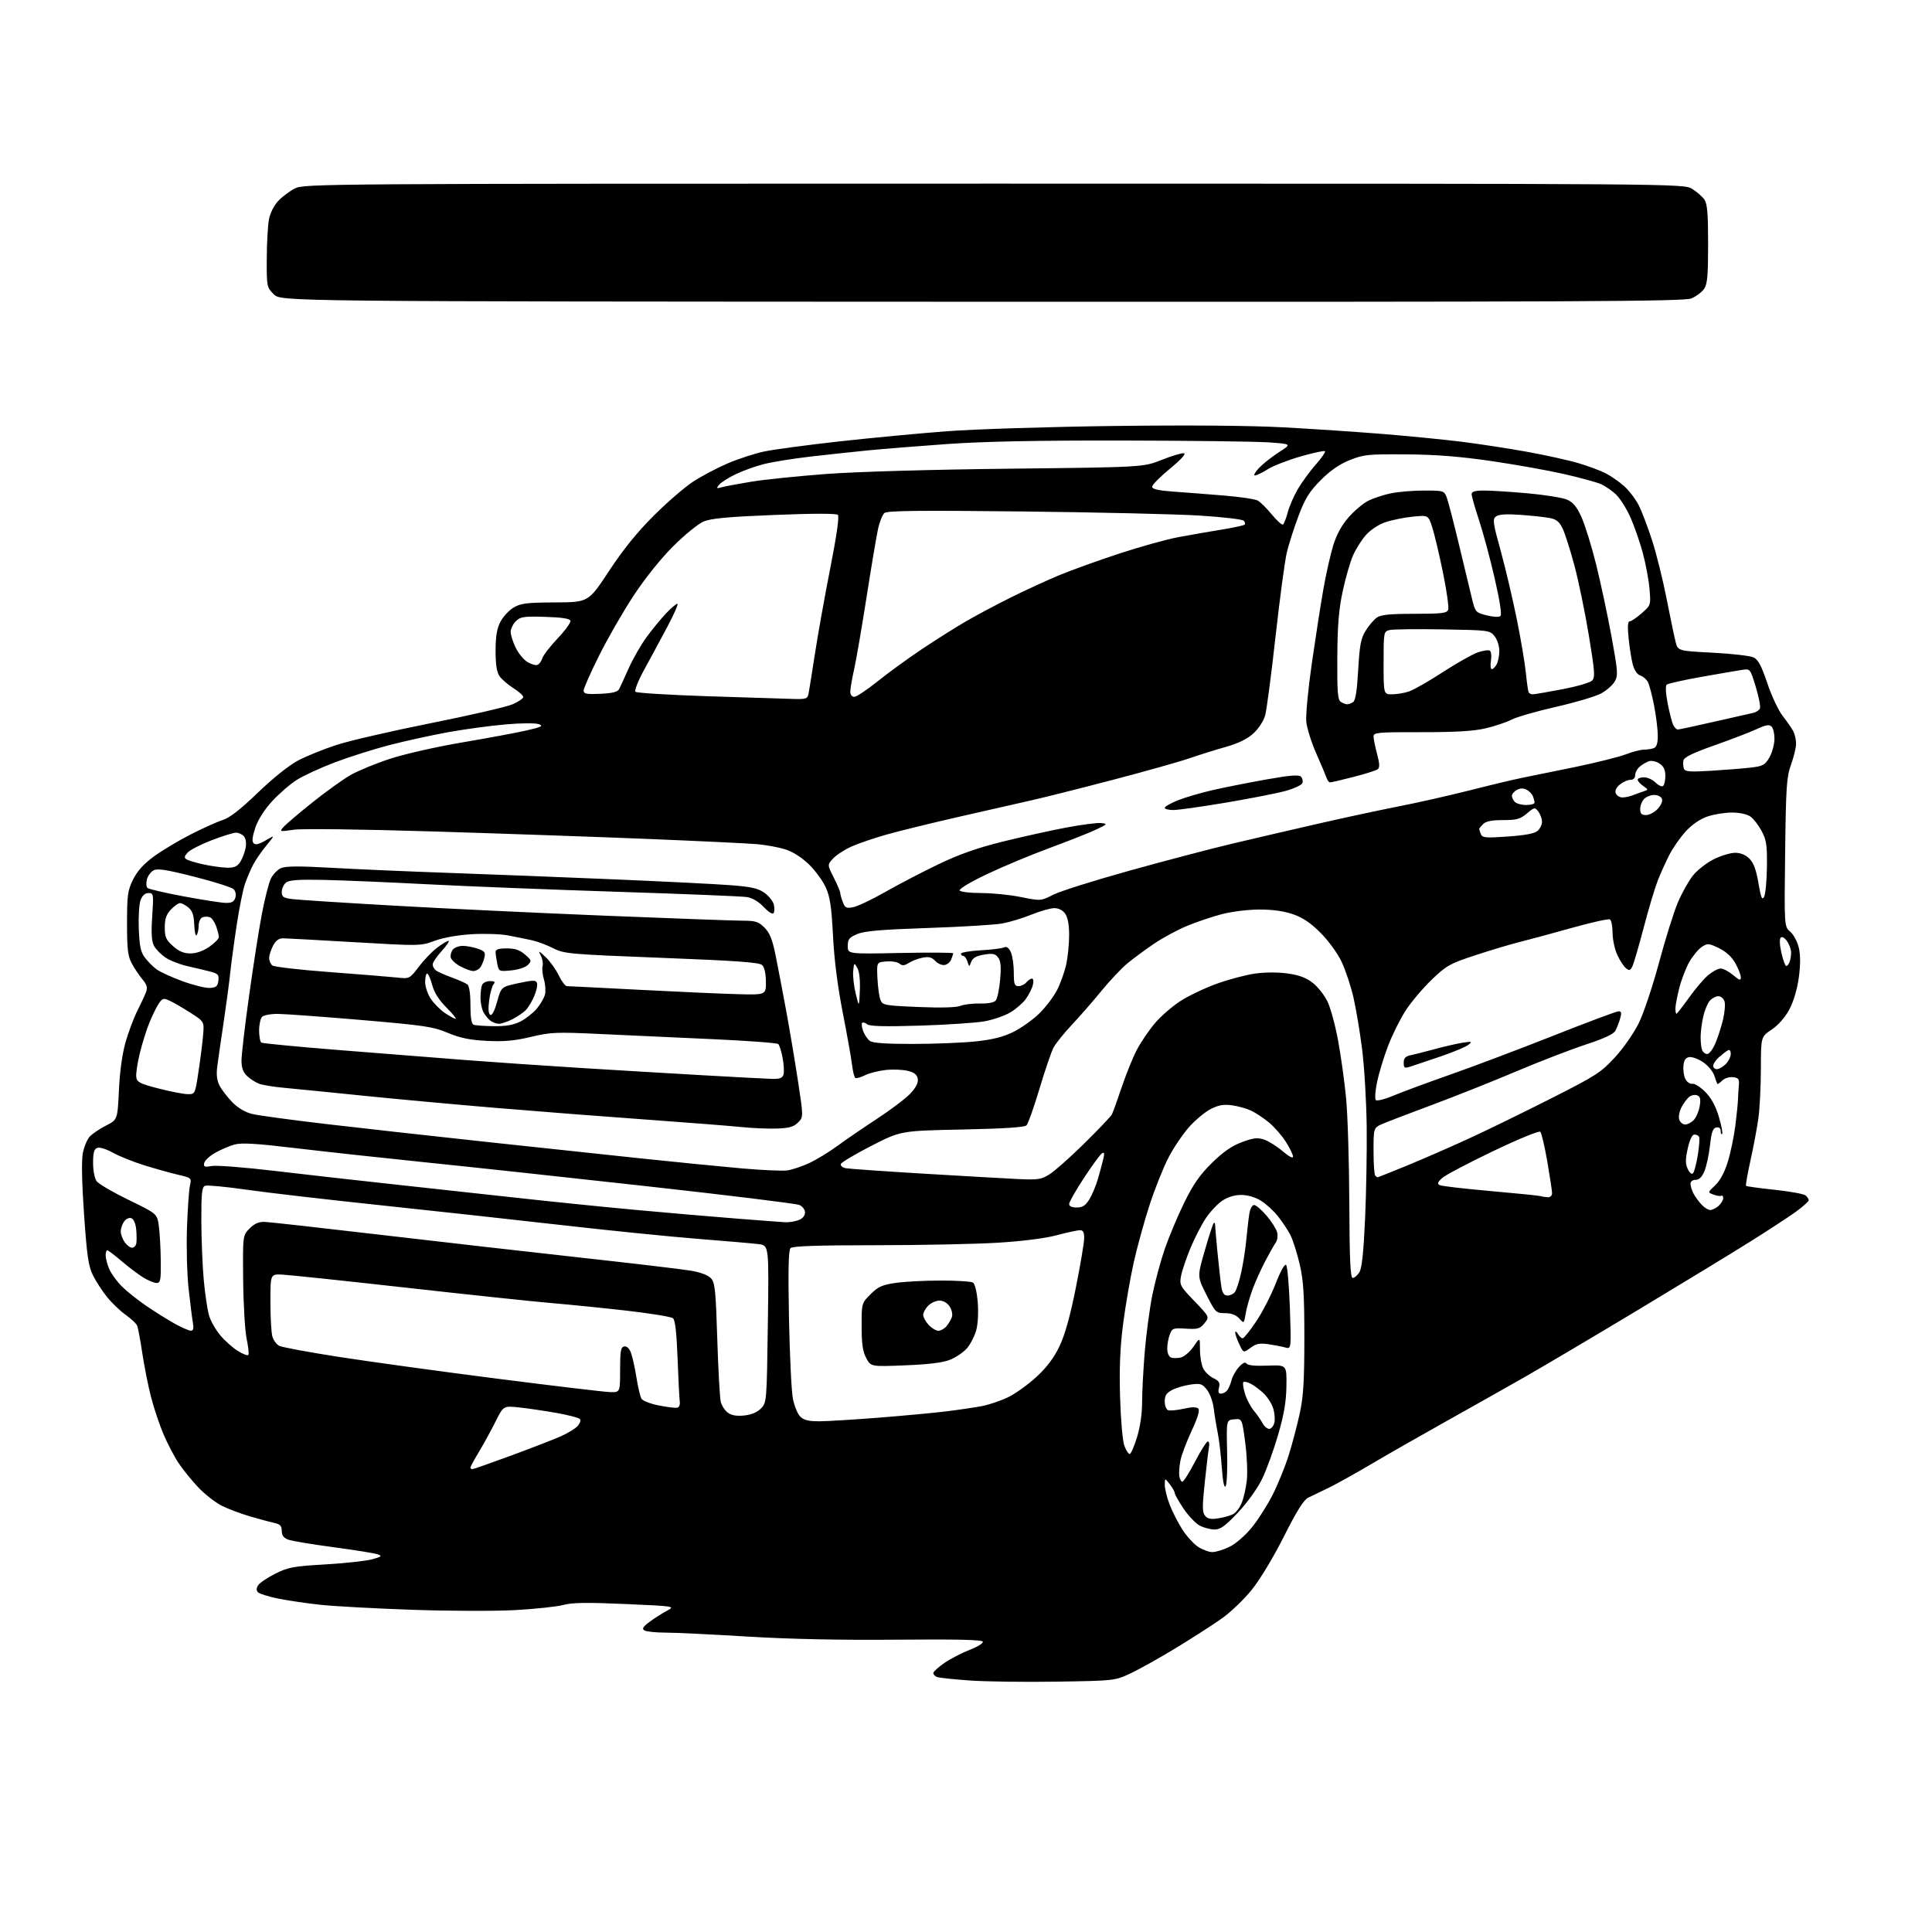 <?xml version="1.0" encoding="UTF-8" standalone="no"?>
<svg 
  version="1.1" 
  xmlns="http://www.w3.org/2000/svg" 
  xmlns:xlink="http://www.w3.org/1999/xlink" 
  xmlns:svg="http://www.w3.org/2000/svg"
  xmlns:rdf="http://www.w3.org/1999/02/22-rdf-syntax-ns#"
  xmlns:cc="http://creativecommons.org/ns#"
  xmlns:dc="http://purl.org/dc/elements/1.1/"
  viewBox="0 0 768 768"
  width="768"
  height="768"
>
<style>svg {background-color: white; }</style>"
<path stroke="none" fill="black" fill-rule="evenodd" d="M420.33,668.48C407.78,668.68 392.22,668.48 385.76,668.04C379.30,667.59 373.34,666.96 372.51,666.64C371.68,666.32 371.00,665.62 371.00,665.08C371.00,664.54 373.00,662.72 375.45,661.03C377.90,659.35 382.42,657.01 385.49,655.83C388.56,654.66 390.90,653.20 390.69,652.60C390.43,651.82 380.40,651.59 356.41,651.80C333.95,652.00 313.89,651.58 297.00,650.55C282.98,649.70 268.35,648.99 264.50,648.99C260.65,648.98 256.89,648.58 256.15,648.11C255.12,647.46 255.59,646.66 258.15,644.75C259.99,643.37 263.07,641.40 265.00,640.37C268.50,638.50 268.50,638.50 248.50,637.62C233.39,636.95 227.40,637.04 224.00,637.98C221.53,638.65 212.97,639.58 205.00,640.03C197.03,640.48 178.57,640.43 164.00,639.92C149.43,639.42 133.00,638.53 127.50,637.94C122.00,637.36 114.38,636.24 110.57,635.46C106.75,634.67 103.16,633.56 102.59,632.99C101.87,632.27 101.87,631.41 102.57,630.22C103.14,629.28 106.18,627.20 109.34,625.61C114.49,623.01 116.51,622.63 129.29,621.88C137.10,621.42 145.48,620.51 147.90,619.85C151.65,618.83 151.99,618.54 150.21,617.88C149.06,617.46 141.13,616.18 132.60,615.04C124.07,613.91 115.94,612.55 114.54,612.02C112.75,611.34 112.00,610.31 112.00,608.54C112.00,606.62 111.36,605.90 109.25,605.44C107.74,605.12 103.36,603.94 99.53,602.83C95.69,601.72 90.51,599.76 88.03,598.49C85.54,597.21 81.43,593.99 78.89,591.33C76.36,588.67 72.85,584.37 71.10,581.76C69.35,579.16 66.61,573.95 65.02,570.19C63.42,566.44 61.19,559.79 60.06,555.43C58.93,551.07 57.37,543.23 56.58,538.00C55.80,532.77 54.88,527.83 54.54,527.00C54.21,526.17 52.17,524.24 50.00,522.71C47.84,521.17 44.53,518.02 42.65,515.71C40.78,513.39 38.24,509.52 37.02,507.10C35.16,503.40 34.59,499.59 33.42,482.92C32.56,470.58 32.36,461.40 32.90,458.53C33.37,456.00 34.60,453.00 35.63,451.86C36.66,450.72 39.57,448.73 42.11,447.45C46.72,445.11 46.72,445.11 47.28,433.30C47.63,425.81 48.61,418.82 49.95,414.16C51.11,410.13 53.19,404.58 54.58,401.85C55.96,399.11 57.51,395.79 58.01,394.47C58.74,392.56 58.44,391.49 56.60,389.28C55.33,387.75 53.43,384.93 52.39,383.00C50.82,380.10 50.50,377.36 50.50,367.00C50.50,355.84 50.76,353.98 52.89,349.64C54.54,346.30 57.07,343.47 61.05,340.54C64.22,338.21 70.79,334.26 75.66,331.77C80.52,329.28 86.30,326.68 88.50,325.99C91.27,325.12 95.56,321.78 102.50,315.10C108.53,309.30 114.90,304.21 118.54,302.29C121.86,300.54 128.77,297.75 133.89,296.09C139.01,294.43 155.87,290.54 171.35,287.45C186.83,284.36 201.41,280.99 203.75,279.97C206.09,278.95 208.00,277.64 208.00,277.07C208.00,276.49 206.24,274.91 204.09,273.55C201.93,272.20 199.46,270.06 198.59,268.82C197.47,267.22 197.00,264.26 197.00,258.74C197.00,253.02 197.51,249.93 198.90,247.21C199.95,245.17 202.31,242.61 204.15,241.52C207.02,239.82 209.40,239.52 220.70,239.47C233.91,239.41 233.91,239.41 242.11,226.96C247.76,218.39 253.31,211.52 259.91,204.95C265.18,199.69 272.20,193.63 275.50,191.48C278.79,189.33 284.95,186.07 289.18,184.24C293.41,182.42 300.03,180.26 303.91,179.45C307.78,178.65 321.19,176.85 333.72,175.46C346.25,174.07 365.50,172.25 376.50,171.42C387.55,170.59 417.30,169.65 443.00,169.33C472.77,168.96 497.06,169.16 510.50,169.89C522.05,170.52 539.83,171.71 550.00,172.54C560.17,173.37 574.12,174.74 581.00,175.60C587.88,176.46 599.58,178.25 607.00,179.59C614.42,180.94 623.64,182.97 627.49,184.12C631.33,185.26 636.16,187.06 638.21,188.11C640.26,189.15 643.56,191.43 645.54,193.17C647.51,194.90 650.17,198.39 651.45,200.91C652.72,203.43 655.14,209.83 656.83,215.11C658.52,220.40 661.08,230.75 662.52,238.11C663.97,245.48 665.56,253.13 666.07,255.12C667.00,258.74 667.00,258.74 680.86,259.46C688.48,259.85 695.79,260.70 697.11,261.35C698.92,262.24 700.24,264.74 702.54,271.60C704.21,276.59 706.95,282.43 708.64,284.59C710.33,286.74 712.23,289.48 712.86,290.68C713.48,291.89 713.99,294.14 713.97,295.68C713.95,297.23 713.04,300.98 711.95,304.00C710.19,308.91 709.94,312.67 709.62,338.91C709.26,368.32 709.26,368.32 711.68,370.41C713.05,371.59 714.53,374.41 715.09,376.88C715.74,379.80 715.72,383.77 715.03,388.77C714.38,393.40 712.93,398.21 711.24,401.36C709.56,404.48 706.86,407.54 704.25,409.29C700.00,412.13 700.00,412.13 699.98,424.82C699.97,431.79 699.52,440.65 698.99,444.50C698.46,448.35 697.04,455.89 695.85,461.26C694.66,466.62 693.86,471.19 694.09,471.40C694.32,471.62 699.44,472.32 705.48,472.96C711.52,473.61 717.03,474.61 717.73,475.19C718.43,475.77 719.00,476.64 719.00,477.12C719.00,477.61 716.66,479.69 713.80,481.75C710.95,483.81 702.73,489.18 695.55,493.68C688.37,498.18 668.33,510.39 651.00,520.81C633.67,531.23 613.20,543.34 605.50,547.73C597.80,552.11 583.62,560.10 574.00,565.48C564.38,570.86 551.33,578.32 545.00,582.05C538.67,585.79 531.02,590.04 528.00,591.51C524.98,592.97 521.38,594.70 520.02,595.36C518.25,596.21 515.44,600.70 510.36,610.80C506.20,619.07 500.84,627.95 497.59,631.97C494.51,635.79 489.18,640.90 485.74,643.33C482.31,645.76 474.18,651.00 467.67,654.97C461.16,658.93 452.99,663.51 449.51,665.14C443.17,668.11 443.17,668.11 420.33,668.48zM481.93,616.98C483.27,616.99 486.32,616.05 488.71,614.90C491.24,613.67 494.97,610.45 497.62,607.19C500.13,604.11 503.89,598.20 505.97,594.05C508.06,589.90 510.89,582.90 512.27,578.50C513.66,574.10 515.62,566.67 516.64,562.00C518.12,555.20 518.49,549.20 518.50,532.00C518.50,514.53 518.15,509.00 516.63,502.50C515.61,498.10 513.96,492.93 512.98,491.00C512.00,489.07 509.77,485.70 508.02,483.50C506.28,481.30 503.20,478.49 501.17,477.26C498.95,475.89 495.88,475.01 493.40,475.01C490.78,475.00 488.06,475.83 485.90,477.28C484.03,478.53 481.09,481.65 479.37,484.21C477.65,486.76 474.88,492.15 473.21,496.18C471.54,500.21 469.86,505.18 469.48,507.23C468.82,510.77 469.08,511.26 474.81,517.23C480.83,523.50 480.83,523.50 478.80,526.00C477.01,528.21 476.14,528.46 471.40,528.16C466.36,527.84 465.96,527.98 465.01,530.47C464.45,531.93 464.00,534.47 464.00,536.10C464.00,537.81 464.63,539.31 465.50,539.64C466.33,539.96 468.12,539.94 469.47,539.60C470.83,539.25 473.08,537.30 474.47,535.26C477.00,531.54 477.00,531.54 477.01,536.52C477.02,539.26 477.60,542.62 478.29,544.00C478.99,545.38 480.82,547.11 482.36,547.85C484.63,548.93 485.05,549.65 484.57,551.60C484.14,553.28 484.38,554.00 485.36,554.00C486.13,554.00 487.22,553.43 487.80,552.74C488.37,552.05 489.16,550.21 489.55,548.65C489.94,547.10 491.29,544.71 492.54,543.36C494.06,541.72 495.05,541.28 495.52,542.03C495.97,542.76 498.94,543.06 503.86,542.86C511.50,542.56 511.50,542.56 511.37,551.03C511.27,557.32 510.41,562.33 508.03,570.50C506.27,576.55 503.40,584.42 501.66,587.99C499.85,591.71 495.78,597.37 492.13,601.24C487.08,606.60 485.15,608.00 482.83,608.00C481.22,608.00 478.58,607.32 476.96,606.48C475.35,605.65 472.45,602.62 470.51,599.75C468.58,596.87 466.99,594.07 466.98,593.51C466.97,592.96 466.08,591.38 465.00,590.00C463.04,587.50 463.04,587.50 463.02,590.24C463.01,591.75 463.86,595.25 464.92,598.02C465.97,600.79 468.25,605.27 469.99,607.98C471.72,610.68 474.57,613.81 476.32,614.93C478.07,616.05 480.60,616.97 481.93,616.98zM484.33,603.56C486.48,603.22 489.13,602.46 490.21,601.89C491.29,601.31 492.80,599.33 493.57,597.49C494.34,595.65 495.26,591.66 495.62,588.61C495.97,585.56 495.70,578.76 495.00,573.48C493.73,563.89 493.73,563.89 490.61,564.20C487.50,564.50 487.50,564.50 487.80,577.00C487.97,583.88 487.70,590.09 487.21,590.81C486.63,591.65 486.08,588.96 485.68,583.24C485.33,578.35 484.60,572.14 484.04,569.43C483.49,566.72 482.78,562.39 482.47,559.82C482.16,557.25 480.95,553.93 479.79,552.46C477.90,550.06 477.21,549.84 473.32,550.37C470.93,550.70 467.62,551.66 465.98,552.51C463.68,553.70 463.00,554.73 463.00,557.06C463.00,558.71 463.60,560.29 464.33,560.57C465.06,560.85 467.83,560.60 470.49,560.00C473.75,559.27 475.65,559.25 476.33,559.93C477.01,560.61 476.16,563.48 473.71,568.72C471.72,573.00 469.71,578.30 469.26,580.50C468.81,582.70 468.60,585.51 468.79,586.75C468.98,587.99 469.54,589.00 470.02,589.00C470.50,589.00 472.77,585.40 475.06,581.00C477.35,576.60 479.63,573.00 480.13,573.00C480.63,573.00 480.84,574.01 480.59,575.25C480.35,576.49 479.60,582.77 478.92,589.21C477.89,598.95 477.91,601.19 479.04,602.55C480.07,603.79 481.36,604.04 484.33,603.56zM187.79,584.00C188.22,584.00 195.30,581.51 203.54,578.48C211.77,575.44 220.64,571.99 223.25,570.81C225.86,569.62 228.72,567.86 229.60,566.89C230.48,565.92 230.93,564.69 230.60,564.17C230.28,563.64 226.07,562.52 221.26,561.67C216.44,560.82 209.71,559.83 206.31,559.47C200.12,558.82 200.12,558.82 196.95,565.16C195.20,568.65 192.25,574.03 190.39,577.13C188.52,580.23 187.00,583.04 187.00,583.38C187.00,583.72 187.35,584.00 187.79,584.00zM449.06,578.00C449.53,578.00 450.84,575.03 451.96,571.39C453.23,567.29 454.00,562.01 454.00,557.45C454.00,553.41 454.48,544.35 455.06,537.30C455.65,530.26 457.00,520.14 458.07,514.81C459.14,509.48 461.39,501.16 463.07,496.31C464.75,491.47 468.22,483.23 470.78,478.01C474.30,470.82 476.95,467.02 481.70,462.34C486.16,457.94 489.61,455.54 493.62,454.04C498.23,452.32 499.85,452.13 502.48,452.99C504.26,453.58 507.57,455.66 509.85,457.61C512.34,459.73 514.00,460.60 514.00,459.77C514.00,459.01 512.71,456.36 511.14,453.89C509.57,451.41 506.55,447.95 504.43,446.20C502.31,444.46 499.13,442.34 497.37,441.51C495.61,440.67 492.18,439.71 489.76,439.38C486.41,438.92 484.39,439.27 481.32,440.84C479.09,441.97 475.26,445.14 472.80,447.88C470.34,450.62 466.66,456.03 464.62,459.91C462.58,463.78 459.18,472.25 457.06,478.73C454.93,485.20 452.05,495.68 450.64,502.00C449.24,508.32 447.34,519.33 446.43,526.46C445.24,535.78 444.91,543.93 445.25,555.46C445.52,564.53 446.26,572.91 446.96,574.75C447.64,576.54 448.58,578.00 449.06,578.00zM504.52,568.00C505.31,568.00 506.24,566.90 506.58,565.55C506.91,564.21 506.69,561.58 506.07,559.72C505.46,557.85 503.73,555.19 502.23,553.79C500.73,552.39 498.45,550.70 497.16,550.04C495.88,549.38 494.57,549.10 494.25,549.41C493.94,549.73 494.21,551.77 494.87,553.95C495.52,556.13 497.10,559.17 498.38,560.70C499.66,562.24 501.24,564.51 501.89,565.75C502.54,566.99 503.72,568.00 504.52,568.00zM325.75,564.98C328.91,564.97 339.66,564.31 349.63,563.52C359.60,562.73 371.65,561.60 376.41,561.01C381.17,560.42 387.42,559.49 390.28,558.95C393.15,558.41 397.88,556.81 400.80,555.39C403.71,553.97 408.77,550.33 412.05,547.29C416.16,543.49 418.98,539.73 421.17,535.15C423.33,530.61 425.39,523.27 427.64,512.00C429.46,502.93 430.96,494.04 430.97,492.25C430.99,489.80 430.57,489.01 429.25,489.02C428.29,489.04 424.12,489.94 420.00,491.04C415.38,492.27 406.36,493.41 396.50,494.01C387.70,494.54 365.85,494.99 347.95,494.99C324.92,495.00 315.07,495.33 314.26,496.14C313.44,496.96 313.26,504.68 313.63,523.89C313.92,538.53 314.61,552.90 315.16,555.84C315.72,558.78 317.04,562.04 318.09,563.09C319.53,564.53 321.40,564.99 325.75,564.98zM295.87,562.68C298.71,562.38 301.03,561.40 302.52,559.86C304.77,557.53 304.80,557.15 305.23,526.29C305.67,495.07 305.67,495.07 301.58,494.56C299.34,494.28 288.50,493.34 277.50,492.47C266.50,491.61 241.97,489.13 223.00,486.96C204.03,484.80 171.40,481.23 150.50,479.02C129.60,476.82 105.87,474.06 97.76,472.89C89.65,471.73 82.34,471.04 81.51,471.36C80.27,471.84 80.01,474.27 80.03,485.22C80.05,492.52 80.48,503.11 80.99,508.74C81.50,514.37 82.46,520.79 83.12,523.00C83.78,525.21 85.83,528.78 87.68,530.94C89.52,533.09 92.63,535.84 94.57,537.04C96.51,538.24 98.37,538.96 98.69,538.64C99.02,538.31 98.73,535.44 98.05,532.25C97.38,529.07 96.75,518.49 96.66,508.76C96.50,491.07 96.50,491.07 99.22,488.34C101.17,486.38 102.88,485.64 105.22,485.72C107.02,485.78 127.85,488.11 151.50,490.88C175.15,493.65 211.15,497.76 231.50,500.00C251.85,502.24 271.28,504.54 274.68,505.12C278.54,505.78 281.53,506.92 282.65,508.16C284.22,509.90 284.53,512.99 285.13,532.33C285.51,544.52 286.14,555.75 286.52,557.27C286.91,558.80 288.19,560.74 289.36,561.59C290.81,562.64 292.90,562.99 295.87,562.68zM269.00,559.62C269.98,559.50 270.39,558.58 270.20,556.97C270.03,555.61 269.64,547.88 269.34,539.78C268.96,529.76 268.38,524.73 267.52,524.02C266.83,523.44 258.67,522.11 249.38,521.04C240.10,519.98 226.65,518.62 219.50,518.02C212.35,517.42 186.25,514.65 161.50,511.88C136.75,509.10 114.47,506.76 112.00,506.66C107.50,506.50 107.50,506.50 107.50,517.50C107.50,523.55 107.84,529.72 108.26,531.22C108.68,532.72 109.89,534.41 110.95,534.97C112.00,535.54 122.91,537.56 135.18,539.46C147.46,541.36 175.72,545.25 198.00,548.09C220.28,550.94 240.30,553.32 242.50,553.38C246.50,553.50 246.50,553.50 246.50,544.52C246.50,537.07 246.77,535.49 248.11,535.23C249.11,535.03 250.13,535.96 250.80,537.70C251.39,539.24 252.38,543.66 252.99,547.53C253.60,551.39 254.51,555.22 255.01,556.03C255.50,556.84 258.52,558.02 261.70,558.65C264.89,559.28 268.18,559.72 269.00,559.62zM359.85,542.74C346.20,543.29 346.20,543.29 344.36,539.89C342.96,537.31 342.52,534.31 342.51,527.27C342.50,518.04 342.50,518.04 346.07,514.47C349.07,511.47 350.65,510.75 356.07,509.97C359.61,509.46 367.68,509.04 374.00,509.04C380.32,509.03 386.08,509.40 386.79,509.85C387.54,510.33 388.33,513.59 388.66,517.59C388.99,521.57 388.75,526.28 388.09,528.70C387.46,531.02 385.84,534.23 384.48,535.84C383.12,537.46 380.09,539.55 377.75,540.49C374.80,541.67 369.31,542.36 359.85,542.74zM497.09,535.78C494.29,537.84 494.29,537.84 492.65,534.39C491.74,532.49 491.01,530.38 491.03,529.72C491.05,529.05 491.52,529.29 492.08,530.25C492.64,531.21 493.50,532.00 493.99,532.00C494.47,532.00 496.90,528.96 499.38,525.25C501.86,521.54 505.34,514.77 507.11,510.22C509.08,505.17 510.70,502.30 511.26,502.86C511.77,503.37 512.43,511.10 512.75,520.05C513.31,536.31 513.31,536.31 510.90,535.64C509.58,535.27 506.56,534.69 504.19,534.34C500.75,533.84 499.32,534.13 497.09,535.78zM75.86,528.98C76.85,529.00 77.07,528.11 76.66,525.75C76.35,523.96 75.59,517.88 74.97,512.24C74.35,506.59 74.06,495.79 74.32,488.24C74.58,480.68 75.11,473.09 75.49,471.37C76.18,468.27 76.14,468.23 70.85,466.99C67.91,466.31 61.90,464.63 57.50,463.27C53.10,461.91 47.43,459.64 44.90,458.23C42.28,456.77 39.60,455.94 38.65,456.30C37.40,456.78 37.00,458.23 37.00,462.28C37.00,465.31 37.61,468.46 38.42,469.56C39.20,470.63 44.94,473.98 51.17,477.00C62.50,482.50 62.50,482.50 63.16,487.50C63.53,490.25 63.86,496.44 63.91,501.25C63.99,508.95 63.79,510.00 62.25,510.00C61.29,509.99 58.92,509.03 57.00,507.86C55.08,506.69 51.20,503.76 48.39,501.36C45.58,498.96 43.00,497.00 42.64,497.00C42.29,497.00 42.00,497.91 42.00,499.03C42.00,500.15 42.62,502.56 43.39,504.39C44.15,506.21 46.40,509.33 48.38,511.31C50.36,513.29 54.79,516.83 58.24,519.17C61.68,521.51 66.75,524.68 69.50,526.20C72.25,527.72 75.11,528.97 75.86,528.98zM373.02,529.00C373.94,529.00 375.37,528.21 376.19,527.25C377.02,526.29 378.00,524.65 378.37,523.61C378.76,522.52 378.39,520.72 377.50,519.36C376.56,517.93 374.98,517.00 373.48,517.00C372.11,517.00 370.10,517.90 369.00,519.00C367.90,520.10 367.00,521.76 367.00,522.69C367.00,523.61 367.98,525.41 369.17,526.69C370.37,527.96 372.10,529.00 373.02,529.00zM495.21,522.01C494.50,526.20 494.50,526.20 492.59,524.10C491.31,522.69 489.48,522.00 486.98,522.00C483.38,522.00 483.17,521.79 479.60,514.75C475.92,507.50 475.92,507.50 478.91,497.14C480.55,491.43 482.14,486.52 482.45,486.22C482.75,485.91 483.00,486.14 483.00,486.73C483.00,487.31 483.45,492.45 484.00,498.14C484.55,503.84 485.25,509.96 485.55,511.75C485.93,514.04 486.63,515.00 487.92,515.00C488.93,515.00 490.25,514.41 490.85,513.68C491.45,512.96 492.59,509.47 493.38,505.93C494.17,502.39 495.11,496.35 495.46,492.50C495.82,488.65 496.36,484.04 496.67,482.25C496.97,480.46 497.81,479.00 498.53,479.00C499.25,479.00 501.47,480.90 503.46,483.22C505.45,485.55 507.35,488.54 507.68,489.88C508.02,491.22 507.78,493.03 507.16,493.90C506.53,494.78 504.66,498.09 502.99,501.25C501.33,504.41 499.06,509.43 497.95,512.40C496.84,515.37 495.61,519.70 495.21,522.01zM537.73,508.00C538.40,508.00 539.59,506.99 540.37,505.75C541.36,504.17 542.04,497.88 542.64,484.50C543.11,474.05 543.40,457.44 543.28,447.59C543.15,437.74 542.34,424.01 541.46,417.09C540.59,410.17 539.03,400.85 537.99,396.38C536.95,391.92 534.86,385.62 533.34,382.38C531.77,379.05 528.18,374.08 525.03,370.91C521.03,366.88 517.95,364.79 513.99,363.42C510.34,362.16 505.82,361.54 500.50,361.56C496.02,361.57 489.46,362.39 485.58,363.42C481.78,364.43 475.63,366.50 471.91,368.04C468.19,369.57 462.30,372.75 458.82,375.10C455.35,377.45 450.56,380.97 448.19,382.93C445.82,384.90 441.12,389.88 437.75,394.00C434.39,398.12 429.08,404.20 425.97,407.50C422.85,410.81 419.60,414.87 418.74,416.54C417.87,418.21 415.37,425.57 413.18,432.89C410.99,440.21 408.68,446.72 408.05,447.35C407.28,448.12 398.91,448.66 382.49,449.00C358.07,449.50 358.07,449.50 346.36,455.50C339.92,458.80 334.47,462.05 334.25,462.71C334.04,463.38 334.90,464.13 336.18,464.38C337.46,464.62 351.32,465.60 367.00,466.54C382.68,467.48 399.55,468.44 404.50,468.68C412.59,469.07 413.87,468.88 417.20,466.81C419.23,465.54 425.46,460.01 431.04,454.52C436.62,449.03 441.54,443.85 441.98,443.02C442.42,442.18 444.20,437.25 445.94,432.05C447.68,426.85 450.43,420.10 452.06,417.05C453.69,414.00 456.91,409.29 459.23,406.59C461.54,403.89 466.04,399.99 469.24,397.93C472.43,395.86 478.90,392.78 483.62,391.07C488.34,389.36 495.20,387.54 498.85,387.02C502.90,386.45 508.00,386.43 511.90,386.98C516.53,387.64 519.29,388.68 521.90,390.75C523.88,392.33 526.48,395.62 527.67,398.06C528.87,400.50 530.77,407.45 531.89,413.50C533.01,419.55 534.45,429.90 535.09,436.50C535.73,443.10 536.31,461.89 536.37,478.25C536.47,501.01 536.79,508.00 537.73,508.00zM52.48,496.00C53.24,496.00 54.00,495.23 54.18,494.29C54.36,493.35 54.35,490.84 54.14,488.71C53.93,486.43 53.15,484.61 52.24,484.26C51.37,483.93 50.13,484.47 49.36,485.53C48.61,486.55 48.00,488.32 48.00,489.47C48.00,490.62 48.70,492.56 49.56,493.78C50.41,495.00 51.73,496.00 52.48,496.00zM312.18,485.86C313.66,485.94 316.02,485.56 317.43,485.02C319.03,484.42 320.00,483.28 320.00,482.00C320.00,480.84 319.03,479.54 317.75,478.99C316.51,478.45 289.18,475.10 257.00,471.53C224.82,467.96 185.00,463.66 168.50,461.98C152.00,460.29 129.14,457.80 117.70,456.43C101.76,454.53 96.03,454.19 93.20,454.98C91.16,455.54 87.70,457.03 85.51,458.28C83.31,459.53 81.36,461.36 81.17,462.34C80.88,463.86 81.33,464.03 84.16,463.50C86.00,463.16 97.17,464.03 109.00,465.43C120.83,466.83 141.07,469.12 154.00,470.52C166.93,471.92 189.43,474.38 204.00,475.99C218.57,477.61 240.62,479.85 253.00,480.98C265.38,482.12 283.15,483.65 292.50,484.38C301.85,485.12 310.71,485.79 312.18,485.86zM679.85,481.00C680.67,481.00 682.17,480.26 683.17,479.35C684.18,478.43 685.00,477.06 685.00,476.29C685.00,475.51 684.66,475.08 684.25,475.32C683.84,475.57 682.44,475.37 681.15,474.88C678.80,473.99 678.80,473.99 681.80,471.19C683.75,469.37 685.51,466.08 686.83,461.83C687.94,458.22 689.29,451.72 689.84,447.39C690.38,443.05 690.85,438.38 690.88,437.00C690.91,435.62 691.07,433.15 691.22,431.50C691.46,428.92 691.13,428.46 688.88,428.20C687.40,428.02 685.52,428.62 684.58,429.56C683.66,430.49 682.80,431.07 682.66,430.87C682.53,430.67 681.98,429.16 681.45,427.53C680.91,425.90 678.92,423.52 677.03,422.24C675.13,420.96 672.66,420.05 671.54,420.21C670.05,420.42 669.42,421.37 669.19,423.70C669.02,425.47 669.39,427.86 670.01,429.01C670.63,430.17 671.85,430.98 672.72,430.81C673.59,430.64 675.88,432.07 677.82,434.00C680.21,436.38 681.94,439.53 683.24,443.84C684.29,447.33 684.89,450.44 684.57,450.76C684.26,451.07 684.00,450.55 684.00,449.59C684.00,448.47 683.38,447.97 682.25,448.19C680.88,448.45 680.34,450.01 679.75,455.29C679.34,459.01 678.35,463.62 677.55,465.53C676.57,467.89 675.45,469.00 674.05,469.00C672.86,469.00 672.00,469.65 672.00,470.57C672.00,471.43 672.51,473.11 673.12,474.32C673.74,475.52 675.17,477.51 676.30,478.75C677.43,479.99 679.02,481.00 679.85,481.00zM428.01,480.00C430.34,480.00 431.49,479.25 433.04,476.75C434.14,474.96 435.69,471.25 436.48,468.50C437.27,465.75 438.23,462.20 438.60,460.60C439.12,458.42 438.98,457.89 438.05,458.47C437.37,458.89 434.15,463.28 430.90,468.23C427.66,473.17 425.00,477.84 425.00,478.61C425.00,479.49 426.11,480.00 428.01,480.00zM615.25,475.92C616.29,475.97 616.99,475.29 616.97,474.25C616.95,473.29 616.09,467.61 615.06,461.64C614.02,455.66 612.78,450.38 612.30,449.90C611.81,449.41 603.65,452.76 593.47,457.63C583.59,462.36 574.48,467.17 573.23,468.31C571.55,469.85 571.28,470.58 572.23,471.09C572.93,471.48 582.05,472.54 592.50,473.46C602.95,474.38 611.95,475.29 612.50,475.49C613.05,475.68 614.29,475.88 615.25,475.92zM547.62,468.00C547.78,468.00 552.90,465.96 559.00,463.46C565.10,460.96 576.03,456.20 583.29,452.87C590.56,449.54 605.38,442.32 616.24,436.82C634.57,427.54 636.42,426.35 642.03,420.23C645.43,416.52 649.58,410.54 651.51,406.57C653.41,402.68 657.00,391.90 659.50,382.61C662.00,373.32 665.33,362.65 666.91,358.90C668.49,355.14 671.19,350.29 672.91,348.11C674.63,345.94 678.37,343.00 681.22,341.58C684.06,340.16 687.90,339.00 689.74,339.00C691.92,339.00 693.91,339.82 695.43,341.34C697.09,343.00 698.12,345.77 699.00,351.00C699.98,356.84 700.44,357.96 701.25,356.52C701.80,355.53 702.31,350.17 702.38,344.61C702.48,335.91 702.19,333.91 700.26,330.32C699.03,328.01 697.02,325.43 695.79,324.57C694.47,323.64 691.47,323.00 688.46,323.00C685.65,323.00 681.28,323.71 678.74,324.57C675.84,325.56 672.63,327.76 670.12,330.48C667.92,332.87 664.97,337.10 663.56,339.89C662.14,342.68 660.07,347.27 658.96,350.10C657.85,352.93 655.32,361.38 653.36,368.87C651.39,376.37 649.35,383.32 648.82,384.31C648.01,385.84 647.61,385.92 646.27,384.81C645.40,384.09 643.86,381.70 642.86,379.50C641.86,377.30 641.03,373.39 641.02,370.81C641.01,368.23 640.54,365.84 639.99,365.49C639.43,365.15 632.57,366.67 624.74,368.87C616.91,371.07 607.58,373.60 604.00,374.48C600.42,375.37 592.55,377.72 586.50,379.71C576.35,383.05 575.01,383.79 569.18,389.39C565.71,392.72 561.09,398.16 558.92,401.47C556.75,404.79 553.58,411.09 551.89,415.48C550.19,419.86 548.19,426.38 547.44,429.96C546.69,433.55 546.45,436.85 546.91,437.31C547.36,437.76 550.56,436.95 554.01,435.49C557.47,434.04 567.76,430.23 576.90,427.03C586.03,423.82 604.41,416.88 617.74,411.60C631.07,406.32 642.62,402.00 643.42,402.00C644.53,402.00 644.67,402.66 644.04,404.86C643.59,406.43 642.74,408.62 642.15,409.72C641.42,411.09 637.65,412.84 630.29,415.25C624.36,417.20 611.85,422.03 602.50,425.99C593.15,429.95 578.30,435.86 569.50,439.13C560.70,442.40 551.81,445.80 549.75,446.69C546.00,448.30 546.00,448.30 546.00,457.49C546.00,462.54 546.30,466.97 546.67,467.33C547.03,467.70 547.46,468.00 547.62,468.00zM672.99,466.40C673.48,465.91 674.35,462.62 674.91,459.10C675.47,455.58 675.70,452.32 675.41,451.85C675.12,451.38 674.27,451.00 673.51,451.00C672.67,451.00 671.67,453.11 670.91,456.50C669.95,460.81 669.94,462.58 670.89,464.65C671.60,466.22 672.46,466.94 672.99,466.40zM313.00,465.25C314.93,464.98 318.85,463.65 321.72,462.32C324.59,460.98 329.56,457.95 332.78,455.59C335.99,453.22 343.09,448.36 348.56,444.78C354.03,441.20 360.00,436.69 361.83,434.75C364.07,432.39 365.06,430.47 364.83,428.92C364.59,427.25 363.55,426.37 361.00,425.71C359.07,425.20 355.14,425.03 352.25,425.32C349.36,425.62 345.59,426.56 343.88,427.41C342.16,428.27 340.42,428.76 340.01,428.50C339.60,428.25 339.01,425.89 338.70,423.27C338.39,420.65 336.73,411.30 335.00,402.50C332.96,392.06 331.61,381.46 331.13,372.00C330.54,360.48 329.95,356.53 328.26,352.78C327.10,350.18 324.08,346.06 321.56,343.61C318.73,340.86 315.16,338.58 312.24,337.65C309.63,336.83 304.57,335.89 301.00,335.57C297.43,335.26 278.07,334.33 258.00,333.51C237.93,332.69 199.23,331.34 172.00,330.51C143.03,329.63 120.11,329.35 116.75,329.83C111.07,330.66 111.02,330.64 112.75,328.69C113.71,327.61 118.86,323.23 124.20,318.97C129.53,314.70 136.33,309.81 139.32,308.10C142.30,306.40 149.41,303.47 155.12,301.60C160.85,299.73 173.61,296.84 183.59,295.15C193.54,293.47 205.02,291.34 209.09,290.41C215.31,289.00 216.12,288.59 214.17,287.87C212.84,287.38 207.11,287.42 200.86,287.97C194.82,288.50 184.62,289.89 178.19,291.05C171.76,292.22 161.41,294.48 155.19,296.08C148.97,297.68 139.12,300.79 133.30,302.98C127.48,305.18 120.54,308.37 117.87,310.08C115.21,311.79 110.81,315.62 108.10,318.58C105.04,321.93 102.53,325.91 101.47,329.08C100.29,332.63 100.10,334.50 100.83,335.23C101.55,335.95 103.01,335.60 105.62,334.06C109.36,331.86 109.36,331.86 105.83,336.18C103.88,338.55 101.52,342.01 100.56,343.86C99.61,345.71 98.19,349.05 97.40,351.29C96.61,353.52 95.11,361.00 94.06,367.92C93.01,374.84 91.86,383.43 91.49,387.00C91.12,390.57 89.95,399.35 88.88,406.50C87.81,413.65 86.67,421.56 86.35,424.07C85.95,427.20 86.24,429.57 87.28,431.57C88.12,433.18 90.38,436.12 92.31,438.11C94.52,440.38 97.44,442.12 100.16,442.80C102.55,443.40 116.20,445.25 130.50,446.92C144.80,448.59 173.15,451.75 193.50,453.94C213.85,456.14 241.53,459.09 255.00,460.51C268.48,461.93 286.25,463.69 294.50,464.42C302.75,465.16 311.07,465.53 313.00,465.25zM308.77,448.62C305.32,448.73 298.90,448.46 294.50,448.00C290.10,447.55 273.23,446.23 257.00,445.06C240.78,443.90 214.00,441.82 197.50,440.44C181.00,439.06 156.93,436.85 144.00,435.52C131.07,434.20 117.12,432.81 113.00,432.43C108.88,432.06 104.38,431.33 103.00,430.81C101.62,430.29 99.49,428.92 98.25,427.76C96.63,426.24 96.00,424.51 96.00,421.57C96.00,419.33 97.34,407.82 98.99,396.00C100.63,384.17 102.91,369.55 104.06,363.50C105.21,357.45 106.81,351.10 107.62,349.39C108.43,347.68 110.24,345.76 111.63,345.12C113.51,344.27 118.72,344.23 131.83,344.97C141.55,345.52 162.55,346.43 178.50,346.99C194.45,347.55 223.93,348.70 244.00,349.55C264.07,350.40 285.05,351.45 290.62,351.89C298.64,352.51 301.38,353.14 303.87,354.90C305.59,356.13 307.26,358.20 307.59,359.51C307.92,360.82 307.89,362.36 307.53,362.95C307.14,363.59 305.58,362.64 303.65,360.59C301.64,358.46 299.12,356.96 296.96,356.60C295.06,356.29 272.00,355.35 245.72,354.51C219.44,353.66 185.24,352.31 169.72,351.50C154.20,350.69 135.61,349.91 128.41,349.77C118.48,349.56 114.92,349.83 113.66,350.87C112.75,351.63 112.00,353.29 112.00,354.56C112.00,356.54 112.63,356.96 116.25,357.41C118.59,357.71 136.70,358.87 156.50,360.00C176.30,361.14 214.32,362.94 241.00,364.02C267.68,365.10 292.12,365.99 295.33,365.99C300.35,366.00 301.53,366.38 303.90,368.75C306.02,370.87 307.04,373.44 308.36,380.00C309.30,384.68 311.19,394.57 312.56,402.00C313.93,409.43 316.02,421.93 317.22,429.78C319.39,444.06 319.39,444.06 317.21,446.23C315.51,447.94 313.69,448.45 308.77,448.62zM669.91,447.00C670.89,447.00 672.45,446.16 673.39,445.12C674.32,444.09 675.35,441.63 675.67,439.64C676.12,436.86 675.88,435.89 674.62,435.41C673.71,435.06 672.28,435.36 671.42,436.07C670.57,436.77 669.20,438.65 668.38,440.23C667.57,441.81 667.18,443.98 667.52,445.05C667.86,446.12 668.93,447.00 669.91,447.00zM74.53,434.94C77.56,435.00 77.56,435.00 78.94,425.75C79.71,420.66 80.52,414.16 80.75,411.30C81.18,406.09 81.18,406.09 75.64,402.55C72.59,400.60 68.89,398.45 67.41,397.78C64.98,396.67 64.55,396.79 63.11,398.95C62.22,400.27 60.56,403.64 59.42,406.44C58.27,409.23 56.55,414.73 55.58,418.66C54.62,422.59 53.98,426.86 54.17,428.15C54.46,430.20 55.60,430.78 63.00,432.69C67.67,433.89 72.86,434.91 74.53,434.94zM306.68,428.87C309.91,428.97 311.00,428.59 311.44,427.19C311.75,426.20 311.61,423.24 311.12,420.61C310.63,417.98 309.84,415.46 309.36,415.02C308.89,414.58 297.02,413.70 283.00,413.07C268.98,412.44 248.97,411.52 238.54,411.03C221.08,410.21 218.91,410.30 211.04,412.18C204.53,413.74 200.36,414.11 193.50,413.76C186.71,413.41 182.91,412.63 178.00,410.57C172.15,408.11 168.69,407.60 143.50,405.45C128.10,404.14 113.23,403.06 110.45,403.04C107.67,403.02 104.86,403.54 104.20,404.20C103.54,404.86 103.00,407.31 103.00,409.64C103.00,411.97 103.42,414.14 103.93,414.46C104.45,414.78 118.74,416.14 135.68,417.49C152.63,418.84 175.05,420.61 185.50,421.42C195.95,422.22 216.20,423.62 230.50,424.51C244.80,425.40 266.85,426.71 279.50,427.43C292.15,428.15 304.38,428.80 306.68,428.87zM560.75,423.96C558.27,424.74 558.00,424.59 558.00,422.43C558.00,420.63 558.67,419.90 560.75,419.47C562.26,419.15 566.65,418.04 570.50,416.99C574.35,415.95 579.30,414.82 581.50,414.48C585.11,413.93 585.33,414.02 583.70,415.33C582.72,416.13 577.77,418.21 572.70,419.94C567.64,421.67 562.26,423.48 560.75,423.96zM682.50,425.00C683.33,425.00 684.90,424.10 686.00,423.00C687.10,421.90 688.00,420.07 688.00,418.94C688.00,417.58 687.57,417.12 686.75,417.59C686.06,417.98 684.49,419.21 683.25,420.32C682.01,421.44 681.00,422.95 681.00,423.67C681.00,424.40 681.67,425.00 682.50,425.00zM678.64,419.00C679.43,419.00 680.89,417.09 681.88,414.75C682.88,412.41 684.25,408.16 684.93,405.31C685.61,402.45 685.88,399.19 685.52,398.06C685.16,396.93 684.07,396.00 683.09,396.00C682.11,396.00 680.59,396.79 679.71,397.76C678.83,398.74 677.65,401.55 677.08,404.01C676.51,406.48 676.04,410.15 676.02,412.17C676.01,414.19 676.27,416.55 676.61,417.42C676.94,418.29 677.86,419.00 678.64,419.00zM362.94,414.98C371.50,414.97 382.69,414.52 387.81,413.98C394.46,413.28 398.73,412.22 402.75,410.25C405.84,408.74 410.50,405.43 413.09,402.91C415.68,400.39 418.92,396.11 420.28,393.41C421.64,390.71 423.26,386.12 423.88,383.20C424.49,380.29 425.00,375.10 425.00,371.67C425.00,367.65 424.45,364.66 423.44,363.22C422.47,361.84 420.85,361.00 419.12,361.00C417.59,361.00 413.51,362.15 410.06,363.56C406.60,364.96 401.38,366.55 398.47,367.09C395.56,367.63 382.22,368.44 368.84,368.89C350.26,369.52 343.61,370.09 340.75,371.31C337.54,372.67 337.00,373.35 337.00,376.07C337.00,379.25 337.00,379.25 358.00,378.82C369.55,378.59 378.97,378.65 378.93,378.95C378.89,379.25 378.52,380.36 378.11,381.42C377.70,382.47 376.50,383.46 375.45,383.61C374.40,383.76 372.74,383.03 371.76,381.97C370.40,380.52 369.20,380.21 366.74,380.69C364.96,381.04 362.49,381.98 361.24,382.78C359.49,383.91 358.67,383.97 357.56,383.05C356.78,382.40 354.42,382.01 352.32,382.19C348.50,382.50 348.50,382.50 348.79,388.80C348.96,392.27 349.48,396.13 349.96,397.39C350.80,399.59 351.41,399.71 364.99,400.29C374.04,400.68 380.11,400.51 381.82,399.84C383.29,399.26 386.80,398.84 389.61,398.91C392.81,398.99 395.14,398.54 395.84,397.70C396.45,396.96 397.23,393.23 397.57,389.43C398.02,384.24 397.82,382.03 396.77,380.63C395.60,379.09 394.61,378.89 391.11,379.48C388.07,379.99 386.64,380.81 386.07,382.33C385.28,384.47 385.28,384.47 384.57,382.23C384.18,381.01 383.45,380.00 382.93,380.00C382.42,380.00 382.00,379.60 382.00,379.11C382.00,378.61 385.49,378.01 389.75,377.77C394.01,377.53 398.21,377.01 399.07,376.63C400.18,376.13 400.99,376.69 401.82,378.51C402.47,379.93 403.00,383.55 403.00,386.55C403.00,391.21 403.27,392.00 404.88,392.00C405.91,392.00 407.32,391.32 408.00,390.50C408.68,389.68 409.69,389.00 410.23,389.00C410.79,389.00 410.94,390.12 410.56,391.60C410.21,393.03 408.92,395.55 407.71,397.20C406.49,398.85 403.70,401.24 401.50,402.52C399.30,403.80 394.80,405.35 391.50,405.97C388.20,406.58 376.63,407.36 365.79,407.70C351.64,408.14 345.69,407.98 344.70,407.16C343.94,406.53 343.05,406.28 342.72,406.61C342.40,406.94 342.57,408.40 343.11,409.85C343.65,411.31 344.83,413.06 345.74,413.75C346.89,414.63 352.01,414.99 362.94,414.98zM196.29,407.92C201.18,407.98 204.15,407.45 206.91,406.04C209.02,404.97 211.93,402.68 213.37,400.97C214.82,399.25 216.29,396.71 216.64,395.32C216.98,393.93 216.80,391.26 216.23,389.39C215.66,387.53 215.41,385.15 215.68,384.10C215.96,383.06 215.63,381.15 214.96,379.85C213.87,377.75 214.08,377.82 216.87,380.44C218.60,382.06 220.94,385.32 222.09,387.69C223.24,390.06 224.70,392.00 225.34,392.01C225.98,392.01 238.88,392.66 254.00,393.45C269.12,394.24 286.68,395.02 293.00,395.19C304.50,395.50 304.50,395.50 304.46,390.24C304.43,386.98 303.86,384.47 302.96,383.62C301.84,382.56 292.59,381.90 262.96,380.75C226.29,379.33 224.21,379.14 219.96,376.96C217.51,375.70 213.70,374.27 211.50,373.78C209.30,373.30 205.03,372.43 202.00,371.85C198.97,371.28 192.40,371.06 187.38,371.37C181.88,371.71 176.07,372.75 172.73,374.00C167.24,376.05 166.95,376.06 140.97,374.54C126.54,373.69 113.69,373.00 112.40,373.00C110.81,373.00 109.56,373.96 108.53,375.95C107.69,377.57 107.00,379.77 107.00,380.83C107.00,381.89 107.56,383.22 108.25,383.78C108.94,384.35 119.17,385.53 131.00,386.41C142.82,387.30 154.82,388.27 157.66,388.57C162.82,389.12 162.82,389.12 166.46,384.31C168.46,381.66 171.73,378.26 173.73,376.75C175.72,375.24 177.78,374.00 178.29,374.00C178.81,374.00 177.61,375.80 175.62,378.00C173.63,380.20 172.00,382.62 172.00,383.38C172.00,384.14 172.56,385.20 173.25,385.74C173.94,386.28 176.75,387.53 179.50,388.53C182.25,389.53 185.06,390.77 185.75,391.29C186.55,391.90 187.00,394.88 187.00,399.54C187.00,404.44 187.41,407.00 188.25,407.34C188.94,407.62 192.56,407.88 196.29,407.92zM198.29,406.97C197.31,406.95 195.79,406.39 194.91,405.72C194.04,405.05 192.80,403.52 192.16,402.32C191.52,401.11 191.00,398.56 191.00,396.65C191.00,394.73 191.27,392.45 191.61,391.58C191.94,390.71 193.35,390.00 194.73,390.00C196.65,390.00 197.00,390.30 196.19,391.27C195.60,391.98 194.82,394.84 194.45,397.65C194.01,400.96 194.16,402.98 194.87,403.42C195.56,403.85 196.57,401.92 197.61,398.19C199.25,392.29 199.25,392.29 206.08,390.82C211.87,389.58 213.00,389.56 213.45,390.73C213.74,391.49 213.29,393.76 212.45,395.77C211.61,397.78 210.15,400.28 209.21,401.32C208.27,402.36 205.83,404.06 203.79,405.11C201.75,406.15 199.27,406.99 198.29,406.97zM181.12,405.00C181.58,405.00 179.94,402.99 177.48,400.53C174.47,397.52 172.61,394.58 171.80,391.53C171.13,389.04 170.23,387.00 169.79,387.00C169.36,387.00 169.00,388.51 169.00,390.35C169.00,392.20 170.02,395.22 171.27,397.08C172.52,398.93 175.07,401.48 176.92,402.73C178.78,403.98 180.67,405.00 181.12,405.00zM666.41,403.00C666.64,403.00 668.87,400.13 671.38,396.62C673.89,393.10 677.33,389.05 679.04,387.62C680.75,386.18 682.98,385.00 684.00,385.00C685.02,385.00 687.23,386.17 688.92,387.59C691.47,389.74 692.00,389.89 692.00,388.48C692.00,387.54 691.02,385.02 689.82,382.89C688.39,380.35 686.13,378.27 683.29,376.90C679.26,374.95 678.78,374.91 676.52,376.39C675.19,377.27 672.98,379.90 671.62,382.24C670.26,384.58 668.44,389.26 667.57,392.64C666.71,396.02 666.00,399.74 666.00,400.89C666.00,402.05 666.19,403.00 666.41,403.00zM341.80,393.77C341.98,389.57 341.60,386.18 340.80,384.77C339.53,382.56 339.49,382.59 339.16,386.00C338.97,387.93 339.42,391.98 340.16,395.00C341.50,400.50 341.50,400.50 341.80,393.77zM83.50,392.72C85.95,392.54 86.56,392.00 86.81,389.81C87.09,387.43 86.67,387.00 83.31,386.15C81.22,385.62 77.14,384.65 74.25,383.99C71.36,383.34 67.54,381.82 65.76,380.62C63.98,379.42 61.94,377.33 61.21,375.97C60.26,374.17 60.06,370.98 60.51,364.25C61.10,355.35 61.04,355.00 59.04,355.00C57.68,355.00 56.58,355.97 55.89,357.75C55.31,359.26 54.99,364.41 55.17,369.18C55.43,376.04 55.93,378.44 57.56,380.62C58.70,382.13 60.78,384.24 62.19,385.29C63.59,386.34 68.29,388.49 72.62,390.07C76.96,391.65 81.85,392.84 83.50,392.72zM188.11,386.00C187.21,386.00 184.90,385.16 182.98,384.13C181.07,383.11 179.35,381.51 179.17,380.59C178.98,379.66 179.38,378.25 180.04,377.45C180.70,376.65 182.47,376.00 183.97,376.00C185.47,376.00 188.15,376.51 189.93,377.12C192.75,378.11 193.07,378.58 192.50,380.87C192.14,382.31 191.37,384.05 190.80,384.74C190.22,385.43 189.02,386.00 188.11,386.00zM203.22,385.75C198.34,386.22 198.29,386.20 197.65,382.99C197.29,381.21 197.00,379.13 197.00,378.38C197.00,377.41 198.34,377.00 201.44,377.00C204.72,377.00 206.63,377.64 208.69,379.44C211.32,381.72 211.39,381.98 209.82,383.58C208.88,384.53 206.00,385.49 203.22,385.75zM710.06,384.00C710.46,384.00 711.06,383.29 711.39,382.42C711.73,381.55 712.00,379.85 712.00,378.64C712.00,377.43 711.27,375.41 710.38,374.14C709.42,372.76 708.40,372.20 707.86,372.74C707.32,373.28 707.43,375.72 708.15,378.82C708.81,381.67 709.67,384.00 710.06,384.00zM75.71,379.00C78.06,379.00 80.77,378.05 83.20,376.36C85.29,374.91 87.00,373.18 87.00,372.51C87.00,371.85 86.52,369.92 85.93,368.23C85.34,366.54 84.22,364.91 83.43,364.61C82.64,364.31 81.32,364.32 80.50,364.64C79.67,364.95 78.99,366.40 78.98,367.86C78.98,369.31 78.62,371.04 78.20,371.71C77.77,372.38 77.34,370.60 77.22,367.71C77.06,363.79 76.49,362.07 74.90,360.75C73.73,359.79 72.23,359.00 71.56,359.00C70.90,359.00 69.26,360.16 67.92,361.58C66.10,363.52 65.50,365.27 65.50,368.66C65.50,372.48 65.99,373.61 68.77,376.08C71.12,378.19 73.06,379.00 75.71,379.00zM339.24,360.60C341.00,360.25 346.72,357.52 351.97,354.53C357.21,351.54 366.69,346.61 373.04,343.56C381.33,339.59 388.50,337.05 398.54,334.57C406.22,332.67 417.55,330.15 423.72,328.99C429.89,327.82 436.19,327.01 437.72,327.18C440.35,327.48 440.24,327.63 435.76,329.75C433.16,330.99 424.83,334.28 417.26,337.08C409.69,339.87 398.40,344.59 392.18,347.56C385.69,350.65 381.12,353.39 381.49,353.98C381.83,354.54 385.68,355.00 390.04,355.00C394.40,355.00 401.51,355.71 405.84,356.59C413.72,358.18 413.72,358.18 418.68,355.66C421.41,354.28 435.09,349.97 449.07,346.08C463.06,342.20 481.25,337.41 489.50,335.45C497.75,333.50 513.05,329.93 523.50,327.54C533.95,325.14 548.58,322.00 556.00,320.55C563.42,319.10 576.25,316.20 584.50,314.11C592.75,312.01 601.98,309.81 605.00,309.21C608.02,308.62 617.48,306.69 626.00,304.93C634.52,303.16 643.65,300.88 646.29,299.86C648.92,298.84 652.15,298.00 653.46,298.00C654.76,298.00 656.55,297.73 657.42,297.39C658.52,296.97 659.00,295.48 659.00,292.48C659.00,290.11 658.35,284.78 657.56,280.63C656.76,276.47 655.64,272.19 655.06,271.11C654.48,270.02 653.11,268.85 652.02,268.51C650.82,268.13 649.66,266.43 649.06,264.19C648.52,262.16 647.78,257.46 647.40,253.75C646.93,249.08 647.06,247.00 647.83,247.00C648.43,247.00 650.58,245.55 652.59,243.78C656.25,240.57 656.25,240.57 655.70,234.03C655.39,230.44 654.16,223.90 652.96,219.50C651.75,215.10 649.53,208.76 648.02,205.42C646.51,202.08 643.98,198.09 642.39,196.57C640.80,195.05 638.11,193.20 636.41,192.45C634.71,191.71 628.21,189.93 621.96,188.49C615.71,187.05 602.70,184.72 593.05,183.31C580.32,181.45 570.96,180.71 559.00,180.62C543.73,180.51 542.05,180.68 536.51,182.91C532.40,184.57 528.77,187.08 524.97,190.91C520.48,195.44 518.82,198.11 516.21,205.00C514.45,209.68 512.35,216.20 511.55,219.50C510.76,222.80 508.73,237.88 507.05,253.00C505.37,268.12 503.51,282.24 502.92,284.38C502.30,286.59 500.30,289.66 498.26,291.53C495.80,293.78 492.32,295.47 487.09,296.96C482.92,298.15 476.35,300.20 472.50,301.53C468.65,302.86 454.93,306.72 442.00,310.10C429.07,313.48 414.68,317.10 410.00,318.14C405.32,319.19 392.50,322.10 381.50,324.62C370.50,327.13 357.45,330.33 352.50,331.73C347.55,333.13 341.25,335.27 338.50,336.50C335.75,337.73 332.46,339.87 331.18,341.26C328.86,343.78 328.86,343.78 331.43,348.86C332.84,351.65 334.00,354.37 334.00,354.90C334.00,355.43 334.46,357.08 335.02,358.56C335.92,360.92 336.42,361.17 339.24,360.60zM89.68,358.92C92.09,358.98 93.03,358.48 93.54,356.89C93.94,355.62 93.66,354.25 92.85,353.46C92.11,352.73 85.10,350.51 77.28,348.52C66.18,345.70 62.61,345.14 61.04,345.98C59.93,346.57 58.74,348.20 58.39,349.60C58.03,351.00 58.14,352.52 58.62,352.97C59.11,353.43 65.58,354.93 73.00,356.32C80.42,357.70 87.93,358.87 89.68,358.92zM90.23,344.92C93.07,344.98 94.31,344.45 95.46,342.70C96.29,341.43 97.26,338.96 97.61,337.20C98.00,335.23 97.77,333.43 97.00,332.50C96.32,331.68 94.90,331.00 93.85,331.00C92.79,331.00 88.41,332.36 84.10,334.02C79.80,335.68 75.51,337.89 74.57,338.92C73.21,340.43 73.13,340.96 74.18,341.62C74.91,342.08 77.97,342.98 81.00,343.64C84.03,344.30 88.18,344.87 90.23,344.92zM599.40,332.53C606.35,332.04 610.05,331.33 611.25,330.26C612.21,329.39 612.99,327.75 612.97,326.60C612.95,325.44 612.30,323.65 611.51,322.62C610.14,320.81 609.99,320.83 606.97,323.37C604.32,325.61 602.89,326.00 597.49,326.00C593.05,326.00 590.67,326.47 589.57,327.57C588.71,328.44 588.00,329.30 588.00,329.49C588.00,329.68 588.29,330.60 588.65,331.54C589.23,333.05 590.42,333.16 599.40,332.53zM654.33,324.00C655.60,324.00 657.69,322.90 658.95,321.55C660.28,320.14 661.00,318.44 660.66,317.55C660.33,316.70 658.96,316.00 657.60,316.00C656.25,316.00 654.44,316.71 653.57,317.57C652.71,318.44 652.00,320.24 652.00,321.57C652.00,323.45 652.53,324.00 654.33,324.00zM466.43,322.00C464.55,322.00 463.00,321.60 463.00,321.12C463.00,320.63 465.36,319.29 468.25,318.13C471.14,316.97 477.32,315.16 482.00,314.09C486.68,313.02 496.24,311.13 503.25,309.87C512.75,308.18 516.29,307.89 517.13,308.73C517.76,309.36 518.02,310.50 517.72,311.28C517.43,312.05 514.49,313.44 511.21,314.36C507.92,315.28 497.27,317.38 487.55,319.02C477.82,320.66 468.32,322.00 466.43,322.00zM606.70,320.00C608.51,320.00 610.00,319.59 610.00,319.08C610.00,318.58 609.72,317.44 609.38,316.55C609.04,315.67 607.92,314.49 606.88,313.94C605.60,313.25 604.36,313.27 603.00,314.00C601.90,314.59 601.00,315.64 601.00,316.34C601.00,317.03 601.54,318.14 602.20,318.80C602.86,319.46 604.88,320.00 606.70,320.00zM644.92,317.00C646.01,317.00 647.94,316.59 649.20,316.08C650.47,315.58 652.37,314.89 653.42,314.55C655.27,313.95 655.26,313.87 653.17,312.41C651.98,311.57 651.00,310.46 651.00,309.94C651.00,309.42 652.12,309.00 653.50,309.00C654.88,309.00 656.92,309.92 658.04,311.04C659.16,312.16 660.51,312.80 661.04,312.48C661.57,312.15 662.00,310.34 662.00,308.46C662.00,305.98 661.36,304.63 659.64,303.50C658.28,302.61 656.48,302.24 655.39,302.63C654.35,303.00 652.71,303.98 651.75,304.81C650.79,305.63 650.00,307.14 650.00,308.15C650.00,309.30 649.28,310.00 648.11,310.00C647.07,310.00 645.20,310.83 643.94,311.84C642.49,313.02 641.90,314.28 642.30,315.34C642.65,316.25 643.83,317.00 644.92,317.00zM528.72,311.01C528.29,311.01 527.67,310.21 527.35,309.25C527.02,308.29 525.17,303.90 523.23,299.50C521.29,295.10 519.50,289.40 519.26,286.83C519.02,284.26 520.00,273.91 521.45,263.83C522.90,253.75 524.95,240.52 526.02,234.44C527.08,228.35 528.86,220.43 529.97,216.83C531.33,212.44 533.34,208.76 536.12,205.60C538.39,203.03 541.88,200.09 543.87,199.08C545.87,198.07 549.88,196.74 552.80,196.12C555.71,195.51 561.69,195.00 566.07,195.00C573.85,195.00 574.08,195.07 575.10,197.75C575.68,199.26 577.93,207.93 580.09,217.00C582.25,226.07 584.58,235.75 585.26,238.50C586.46,243.29 586.70,243.55 591.00,244.62C593.60,245.27 595.90,245.38 596.45,244.87C597.05,244.32 596.18,238.67 594.12,229.75C592.31,221.91 589.52,211.54 587.91,206.69C586.31,201.85 585.00,197.24 585.00,196.44C585.00,195.38 586.32,195.00 590.08,195.00C592.87,195.00 600.63,195.50 607.33,196.10C614.02,196.71 620.98,197.82 622.79,198.57C625.29,199.60 626.69,201.27 628.62,205.48C630.02,208.53 632.65,216.99 634.46,224.27C636.27,231.54 639.02,244.41 640.57,252.86C643.13,266.78 643.25,268.46 641.91,270.86C641.09,272.31 638.64,274.47 636.46,275.66C634.28,276.84 626.24,279.23 618.59,280.97C610.94,282.70 602.96,285.00 600.86,286.07C598.76,287.14 594.07,288.71 590.44,289.55C585.71,290.65 578.47,291.07 564.92,291.05C547.58,291.02 546.00,291.16 546.01,292.76C546.02,293.72 546.65,296.85 547.41,299.71C548.45,303.61 548.51,305.14 547.65,305.80C547.02,306.28 542.67,307.65 538.00,308.85C533.33,310.05 529.15,311.02 528.72,311.01zM680.22,306.39C685.87,306.05 692.95,305.48 695.94,305.13C700.76,304.57 701.61,304.12 703.32,301.19C704.39,299.36 705.31,296.11 705.36,293.97C705.42,291.82 704.92,289.52 704.25,288.85C703.30,287.90 702.01,288.12 698.27,289.85C695.65,291.06 688.11,293.96 681.51,296.29C672.84,299.35 669.43,301.02 669.18,302.32C668.99,303.31 669.08,304.77 669.39,305.57C669.84,306.76 671.76,306.90 680.22,306.39zM666.95,290.00C667.43,290.00 673.83,288.63 681.16,286.95C688.50,285.27 695.53,283.68 696.79,283.42C698.05,283.16 699.32,282.33 699.61,281.58C699.89,280.84 699.14,276.98 697.94,273.02C695.77,265.87 695.72,265.81 692.62,266.27C690.91,266.53 683.65,267.77 676.50,269.04C669.35,270.30 663.08,271.70 662.56,272.15C661.99,272.66 662.13,275.56 662.95,279.74C663.67,283.46 664.67,287.29 665.17,288.25C665.66,289.21 666.46,290.00 666.95,290.00zM535.50,279.97C536.05,279.97 537.11,279.58 537.86,279.11C538.82,278.50 539.43,274.69 539.90,266.33C540.47,256.40 540.96,253.80 542.87,250.71C544.13,248.67 546.13,246.32 547.30,245.50C548.94,244.36 552.49,244.00 562.25,244.00C573.10,244.00 575.16,243.75 575.68,242.39C576.02,241.51 575.09,234.87 573.61,227.64C572.13,220.41 570.21,212.31 569.34,209.62C567.76,204.75 567.76,204.75 561.52,205.39C558.08,205.74 553.20,206.73 550.67,207.60C547.96,208.52 544.77,210.64 542.93,212.73C541.21,214.69 538.90,218.37 537.80,220.90C536.70,223.43 534.87,229.78 533.75,235.00C532.19,242.26 531.68,248.46 531.60,261.29C531.52,275.20 531.76,278.23 533.00,279.02C533.83,279.54 534.95,279.97 535.50,279.97zM315.23,277.84C320.44,277.99 321.00,277.79 321.41,275.75C321.65,274.51 322.82,267.20 324.01,259.50C325.20,251.80 327.94,236.53 330.10,225.56C332.58,212.95 333.68,205.28 333.07,204.67C332.47,204.07 323.20,204.08 307.81,204.70C289.04,205.46 282.61,206.06 279.62,207.35C277.48,208.26 272.03,212.72 267.50,217.25C262.53,222.23 256.28,230.05 251.72,237.00C247.57,243.32 241.44,254.00 238.09,260.73C234.74,267.45 232.00,273.66 232.00,274.52C232.00,275.82 233.15,276.04 238.65,275.80C243.31,275.59 245.52,275.05 246.07,274.00C246.50,273.18 248.26,269.36 249.99,265.51C251.71,261.67 254.95,256.05 257.20,253.01C259.44,249.98 262.88,245.81 264.84,243.75C266.80,241.69 268.80,240.00 269.28,240.00C269.76,240.00 267.94,244.16 265.23,249.25C262.52,254.34 258.38,262.02 256.02,266.32C253.60,270.76 252.13,274.52 252.62,275.00C253.11,275.47 266.10,276.26 281.50,276.77C296.90,277.27 312.08,277.75 315.23,277.84zM339.60,277.00C340.48,277.00 344.62,274.25 348.79,270.89C352.96,267.54 360.91,261.76 366.44,258.06C371.97,254.36 379.86,249.38 383.97,247.00C388.08,244.61 396.18,240.30 401.98,237.42C407.78,234.54 416.46,230.56 421.28,228.56C426.10,226.57 436.81,222.72 445.07,220.01C453.34,217.30 463.79,214.39 468.30,213.55C472.81,212.70 480.48,211.36 485.35,210.57C490.21,209.79 494.46,208.88 494.78,208.55C495.10,208.23 494.92,207.52 494.38,206.98C493.84,206.44 485.99,205.52 476.95,204.95C467.90,204.38 436.32,203.65 406.78,203.32C365.50,202.85 352.71,202.99 351.59,203.92C350.79,204.59 349.63,207.46 349.02,210.32C348.40,213.17 346.34,225.40 344.45,237.50C342.56,249.60 340.33,262.51 339.50,266.20C338.68,269.88 338.00,273.82 338.00,274.95C338.00,276.16 338.65,277.00 339.60,277.00zM553.35,276.00C555.19,276.00 558.23,275.49 560.10,274.86C561.97,274.23 567.99,270.80 573.47,267.23C578.96,263.67 585.19,260.14 587.33,259.38C589.46,258.63 591.66,258.29 592.22,258.63C592.77,258.98 592.97,260.77 592.67,262.63C592.37,264.48 592.53,266.00 593.03,266.00C593.52,266.00 594.40,265.13 594.96,264.07C595.53,263.00 596.00,260.58 596.00,258.68C596.00,256.77 595.15,254.17 594.09,252.86C592.22,250.55 591.75,250.49 573.41,250.19C563.09,250.01 553.60,250.13 552.32,250.46C550.05,251.03 550.00,251.30 550.00,263.52C550.00,276.00 550.00,276.00 553.35,276.00zM609.31,276.00C609.97,276.00 615.21,275.10 620.96,274.01C626.71,272.91 632.07,271.36 632.87,270.56C634.14,269.28 633.98,267.03 631.57,252.46C630.05,243.30 627.48,230.85 625.85,224.78C624.23,218.72 622.13,212.14 621.20,210.17C619.87,207.37 618.73,206.43 616.00,205.91C614.08,205.54 608.85,204.98 604.38,204.66C598.78,204.26 595.78,204.46 594.69,205.29C593.26,206.38 593.44,207.73 596.51,218.83C598.38,225.62 601.25,237.77 602.89,245.83C604.53,253.90 606.18,263.65 606.56,267.50C606.94,271.35 607.44,274.84 607.68,275.25C607.92,275.66 608.65,276.00 609.31,276.00zM213.65,264.31C214.35,264.04 215.22,262.84 215.59,261.66C215.95,260.47 218.70,256.91 221.70,253.74C224.71,250.57 226.98,247.42 226.75,246.74C226.47,245.90 223.27,245.41 216.70,245.21C208.13,244.96 206.85,245.15 205.04,246.96C203.92,248.08 203.00,249.98 203.00,251.18C203.00,252.39 203.89,255.20 204.97,257.43C206.05,259.67 208.16,262.24 209.65,263.15C211.15,264.05 212.94,264.57 213.65,264.31zM509.99,208.51C510.41,208.25 511.25,206.11 511.86,203.77C512.47,201.42 514.27,197.25 515.87,194.50C517.47,191.75 520.68,187.34 523.01,184.71C525.34,182.07 527.00,179.67 526.70,179.36C526.40,179.06 522.02,180.00 516.99,181.45C511.95,182.90 506.07,185.19 503.93,186.54C501.79,187.89 499.50,189.00 498.83,189.00C498.17,189.00 498.94,187.63 500.54,185.96C502.14,184.29 505.71,181.47 508.47,179.71C513.48,176.50 513.48,176.50 504.49,175.86C499.55,175.50 473.45,175.17 446.50,175.12C412.39,175.06 391.12,175.48 376.50,176.51C364.95,177.33 350.77,178.47 345.00,179.04C339.23,179.61 328.88,180.73 322.00,181.52C315.12,182.32 306.80,183.67 303.50,184.52C300.20,185.37 295.18,187.18 292.35,188.55C289.52,189.92 286.60,191.79 285.85,192.70C284.64,194.17 284.77,194.27 287.00,193.67C288.38,193.29 293.65,192.31 298.72,191.47C303.79,190.64 317.06,189.27 328.22,188.43C340.47,187.51 369.49,186.67 401.50,186.31C454.50,185.72 454.50,185.72 461.82,182.80C465.84,181.19 469.81,180.02 470.64,180.19C471.57,180.38 469.46,182.70 465.07,186.31C461.18,189.50 458.00,192.73 458.00,193.47C458.00,194.45 460.38,194.99 466.75,195.45C471.56,195.79 480.56,196.49 486.74,197.00C492.93,197.51 498.86,198.39 499.93,198.96C500.99,199.53 503.52,202.02 505.54,204.49C507.57,206.96 509.57,208.77 509.99,208.51zM390.33,119.95C111.70,119.85 111.70,119.85 108.85,117.00C106.05,114.20 106.00,113.97 106.04,102.83C106.07,96.60 106.46,89.56 106.92,87.18C107.41,84.64 108.94,81.62 110.63,79.84C112.21,78.18 115.17,75.96 117.21,74.91C120.83,73.04 127.27,73.00 395.09,73.00C669.26,73.00 669.26,73.00 672.63,75.08C674.49,76.23 676.68,78.13 677.50,79.30C678.68,80.98 679.00,84.80 679.00,97.00C679.00,109.76 678.71,112.97 677.37,114.88C676.47,116.16 674.21,117.85 672.35,118.63C669.46,119.84 628.48,120.03 390.33,119.95z" />

</svg>